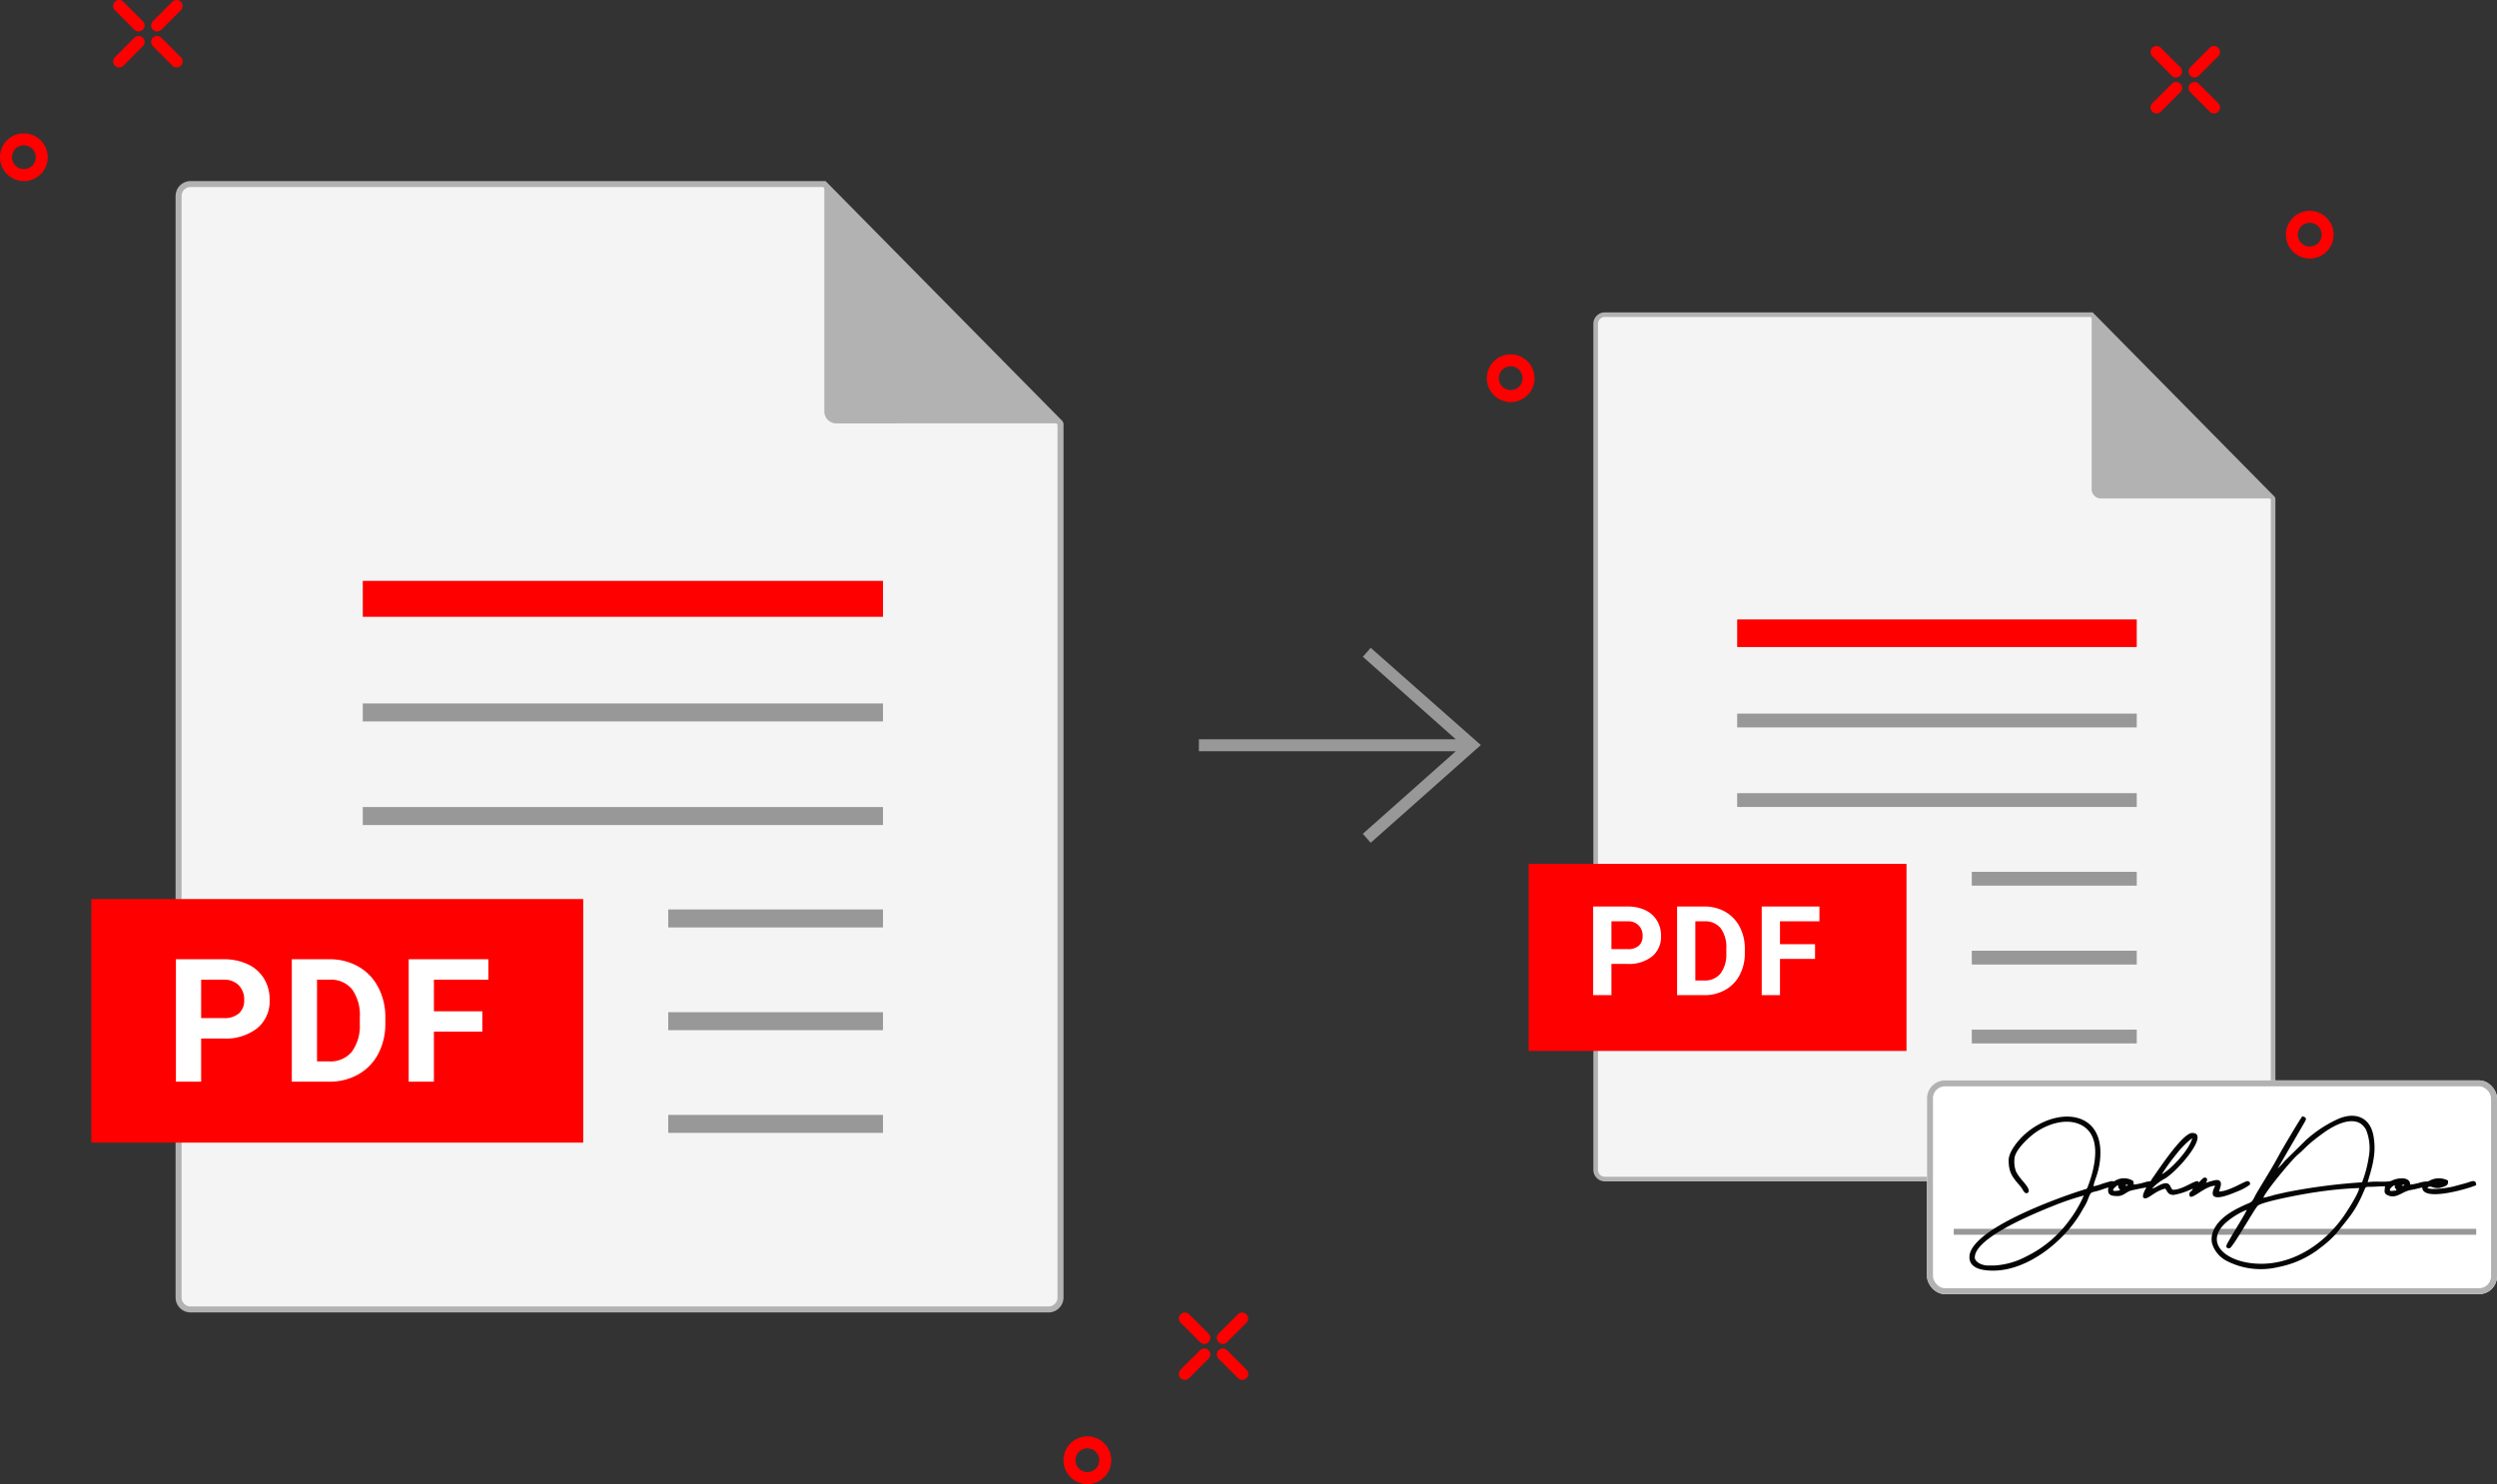 <svg xmlns="http://www.w3.org/2000/svg" xmlns:xlink="http://www.w3.org/1999/xlink" width="420.568" height="250" viewBox="0 0 420.568 250">
  <rect x="0" y="0" width="420.568" height="250" fill="#333333" stroke="none"/>
  <defs>
    <clipPath id="clip-path">
      <rect id="Rectangle_128" data-name="Rectangle 128" width="85.359" height="26.087" fill="none"/>
    </clipPath>
  </defs>
  <g id="SIGN" transform="translate(590.568 1904.999)">
    <g id="PDF_TO_PDF" data-name="PDF TO PDF" transform="translate(-1060.028 -2265.741)">
      <path id="Path_142" data-name="Path 142" d="M268.444,162.921,286.989,179.3l-18.546,16.459-1.332-1.506,15.657-13.905H239.5v-2.019h43.273l-15.657-13.905Z" transform="translate(431.886 306.95)" fill="#989898" fill-rule="evenodd"/>
      <g id="Group_6" data-name="Group 6" transform="translate(469.46 360.742)">
        <path id="Path_135" data-name="Path 135" d="M4.019,51.665a4.02,4.02,0,1,1-2.841,1.177,4.005,4.005,0,0,1,2.841-1.177m1.415,2.6a2,2,0,1,0,.586,1.415,1.994,1.994,0,0,0-.586-1.415" transform="translate(0 -29.201)" fill="red" fill-rule="evenodd"/>
        <path id="Path_136" data-name="Path 136" d="M30.328,31.6a1.009,1.009,0,0,1,1.427-1.427l3.278,3.279a1.009,1.009,0,1,1-1.427,1.427Zm-1.693-4.215a1.009,1.009,0,1,1-1.427,1.427L23.93,25.533a1.009,1.009,0,0,1,1.427-1.427Zm3.119,1.427a1.009,1.009,0,0,1-1.427-1.427l3.278-3.278a1.009,1.009,0,0,1,1.427,1.427Zm-4.546,1.361A1.009,1.009,0,1,1,28.635,31.6l-3.278,3.279a1.009,1.009,0,0,1-1.427-1.427Z" transform="translate(-4.574 -23.81)" fill="red" fill-rule="evenodd"/>
      </g>
      <g id="Group_4" data-name="Group 4" transform="translate(831.678 368.489)">
        <path id="Path_137" data-name="Path 137" d="M594.652,79.714a4.02,4.02,0,1,1-2.841,1.177,4,4,0,0,1,2.841-1.177m1.415,2.6a2,2,0,1,0,.585,1.415,1.994,1.994,0,0,0-.585-1.415" transform="translate(-567.837 -51.948)" fill="red" fill-rule="evenodd"/>
        <path id="Path_138" data-name="Path 138" d="M569.06,53.074a1.009,1.009,0,1,1,1.427-1.427l3.278,3.278a1.009,1.009,0,1,1-1.427,1.428Zm-1.693-4.215a1.009,1.009,0,0,1-1.427,1.427l-3.278-3.278a1.009,1.009,0,0,1,1.427-1.427Zm3.12,1.427a1.009,1.009,0,0,1-1.427-1.427l3.278-3.278a1.009,1.009,0,0,1,1.427,1.427Zm-4.546,1.361a1.009,1.009,0,1,1,1.427,1.427l-3.278,3.279a1.009,1.009,0,1,1-1.427-1.428Z" transform="translate(-562.367 -45.285)" fill="red" fill-rule="evenodd"/>
      </g>
      <path id="Path_143" data-name="Path 143" d="M319.767,79.653a4.02,4.02,0,1,1-2.841,1.177,4,4,0,0,1,2.841-1.177m1.415,2.6a2,2,0,1,0,.586,1.415,1.992,1.992,0,0,0-.586-1.415" transform="translate(404.136 340.782)" fill="red" fill-rule="evenodd"/>
      <g id="Group_5" data-name="Group 5" transform="translate(648.586 581.831)">
        <path id="Path_140" data-name="Path 140" d="M212.182,339.17a4.02,4.02,0,1,1-2.841,1.177,4.007,4.007,0,0,1,2.841-1.177m1.415,2.6a2,2,0,1,0,.586,1.415,1.994,1.994,0,0,0-.586-1.415" transform="translate(-208.163 -318.296)" fill="red" fill-rule="evenodd"/>
        <path id="Path_141" data-name="Path 141" d="M238.939,321.076a1.009,1.009,0,1,1,1.427-1.427l3.278,3.278a1.009,1.009,0,0,1-1.427,1.427Zm-1.693-4.215a1.009,1.009,0,1,1-1.427,1.427l-3.278-3.279a1.009,1.009,0,0,1,1.427-1.426Zm3.119,1.427a1.009,1.009,0,1,1-1.427-1.427l3.278-3.278a1.009,1.009,0,0,1,1.427,1.426Zm-4.546,1.361a1.009,1.009,0,1,1,1.427,1.427l-3.278,3.279a1.009,1.009,0,0,1-1.427-1.427Z" transform="translate(-212.824 -313.287)" fill="red" fill-rule="evenodd"/>
      </g>
      <g id="PDF" transform="translate(484.838 391.243)">
        <path id="Path_120" data-name="Path 120" d="M27.184,68.718H133.926l39.784,40.317V256.278a2.024,2.024,0,0,1-2.018,2.018H27.184a2.024,2.024,0,0,1-2.018-2.018V70.736a2.024,2.024,0,0,1,2.018-2.018" transform="translate(-10.466 -68.214)" fill="#f4f4f4" fill-rule="evenodd"/>
        <path id="Path_121" data-name="Path 121" d="M27.063,68.093H134.015l39.933,40.469.146.352V256.157a2.529,2.529,0,0,1-2.523,2.523H27.063a2.529,2.529,0,0,1-2.522-2.523V70.615a2.53,2.53,0,0,1,2.522-2.522M133.6,69.1H27.063a1.514,1.514,0,0,0-1.513,1.513V256.157a1.514,1.514,0,0,0,1.513,1.513H171.571a1.519,1.519,0,0,0,1.514-1.513V109.119Z" transform="translate(-10.345 -68.093)" fill="#b2b2b2" fill-rule="evenodd"/>
        <rect id="Rectangle_78" data-name="Rectangle 78" width="82.857" height="41.03" transform="translate(0 120.948)" fill="red"/>
        <rect id="Rectangle_79" data-name="Rectangle 79" width="87.617" height="6.054" transform="translate(45.727 67.348)" fill="red"/>
        <rect id="Rectangle_80" data-name="Rectangle 80" width="87.617" height="3.028" transform="translate(45.727 87.999)" fill="#989898"/>
        <rect id="Rectangle_81" data-name="Rectangle 81" width="87.617" height="3.028" transform="translate(45.727 105.45)" fill="#989898"/>
        <rect id="Rectangle_82" data-name="Rectangle 82" width="36.171" height="3.028" transform="translate(97.173 122.701)" fill="#989898"/>
        <rect id="Rectangle_83" data-name="Rectangle 83" width="36.171" height="3.028" transform="translate(97.173 140.006)" fill="#989898"/>
        <rect id="Rectangle_84" data-name="Rectangle 84" width="36.171" height="3.028" transform="translate(97.173 157.309)" fill="#989898"/>
        <path id="Path_122" data-name="Path 122" d="M199.808,109.035,160.025,68.718v38.3a2.023,2.023,0,0,0,2.018,2.018Z" transform="translate(-36.564 -68.214)" fill="#b2b2b2" fill-rule="evenodd"/>
        <path id="Path_171" data-name="Path 171" d="M6.089-7.264V0H1.841V-20.617H9.884a9.305,9.305,0,0,1,4.085.85,6.261,6.261,0,0,1,2.712,2.414,6.732,6.732,0,0,1,.949,3.561,5.92,5.92,0,0,1-2.074,4.779A8.64,8.64,0,0,1,9.813-7.264Zm0-3.441H9.884a3.731,3.731,0,0,0,2.57-.793,2.884,2.884,0,0,0,.885-2.266,3.4,3.4,0,0,0-.892-2.45,3.332,3.332,0,0,0-2.464-.963H6.089ZM21.358,0V-20.617H27.7a9.634,9.634,0,0,1,4.864,1.225,8.541,8.541,0,0,1,3.349,3.483,10.744,10.744,0,0,1,1.2,5.133v.949a10.774,10.774,0,0,1-1.182,5.112A8.468,8.468,0,0,1,32.6-1.246,9.706,9.706,0,0,1,27.745,0Zm4.248-17.176V-3.413H27.66a4.613,4.613,0,0,0,3.809-1.628A7.359,7.359,0,0,0,32.814-9.7v-1.09a7.476,7.476,0,0,0-1.3-4.765A4.6,4.6,0,0,0,27.7-17.176ZM53.451-8.425H45.295V0H41.047V-20.617H54.47v3.441H45.295v5.324h8.156Z" transform="translate(12.411 151.708)" fill="#fff"/>
      </g>
      <g id="PDF-2" data-name="PDF" transform="translate(726.929 413.359)">
        <path id="Path_120-2" data-name="Path 120" d="M26.716,68.718H108.7l30.558,30.968v113.1a1.554,1.554,0,0,1-1.55,1.55h-111a1.555,1.555,0,0,1-1.55-1.55V70.268a1.555,1.555,0,0,1,1.55-1.55" transform="translate(-13.875 -68.331)" fill="#f4f4f4" fill-rule="evenodd"/>
        <path id="Path_121-2" data-name="Path 121" d="M26.478,68.093h82.15L139.3,99.177l.112.271v113.1a1.943,1.943,0,0,1-1.938,1.938h-111a1.943,1.943,0,0,1-1.937-1.938V70.03a1.944,1.944,0,0,1,1.937-1.937m81.829.775H26.478a1.163,1.163,0,0,0-1.162,1.162V212.545a1.163,1.163,0,0,0,1.162,1.162h111a1.166,1.166,0,0,0,1.163-1.162V99.605Z" transform="translate(-13.637 -68.093)" fill="#b2b2b2" fill-rule="evenodd"/>
        <rect id="Rectangle_78-2" data-name="Rectangle 78" width="63.642" height="31.515" transform="translate(0 92.901)" fill="red"/>
        <rect id="Rectangle_79-2" data-name="Rectangle 79" width="67.299" height="4.65" transform="translate(35.123 51.73)" fill="red"/>
        <rect id="Rectangle_80-2" data-name="Rectangle 80" width="67.299" height="2.325" transform="translate(35.123 67.592)" fill="#989898"/>
        <rect id="Rectangle_81-2" data-name="Rectangle 81" width="67.299" height="2.325" transform="translate(35.123 80.996)" fill="#989898"/>
        <rect id="Rectangle_82-2" data-name="Rectangle 82" width="27.783" height="2.325" transform="translate(74.639 94.247)" fill="#989898"/>
        <rect id="Rectangle_83-2" data-name="Rectangle 83" width="27.783" height="2.325" transform="translate(74.639 107.538)" fill="#989898"/>
        <rect id="Rectangle_84-2" data-name="Rectangle 84" width="27.783" height="2.325" transform="translate(74.639 120.829)" fill="#989898"/>
        <path id="Path_122-2" data-name="Path 122" d="M190.582,99.686,160.025,68.718V98.136a1.554,1.554,0,0,0,1.55,1.55Z" transform="translate(-65.195 -68.331)" fill="#b2b2b2" fill-rule="evenodd"/>
        <path id="Path_177" data-name="Path 177" d="M4.409-5.26V0H1.333V-14.93H7.157a6.738,6.738,0,0,1,2.958.615,4.534,4.534,0,0,1,1.964,1.748,4.875,4.875,0,0,1,.687,2.579,4.287,4.287,0,0,1-1.5,3.461A6.257,6.257,0,0,1,7.106-5.26Zm0-2.492H7.157a2.7,2.7,0,0,0,1.861-.574,2.088,2.088,0,0,0,.641-1.641,2.463,2.463,0,0,0-.646-1.774,2.413,2.413,0,0,0-1.784-.7H4.409ZM15.466,0V-14.93H20.06a6.976,6.976,0,0,1,3.522.887,6.185,6.185,0,0,1,2.425,2.522A7.78,7.78,0,0,1,26.879-7.8v.687a7.8,7.8,0,0,1-.856,3.7A6.132,6.132,0,0,1,23.608-.9a7.029,7.029,0,0,1-3.517.9Zm3.076-12.438v9.967h1.487A3.341,3.341,0,0,0,22.788-3.65a5.329,5.329,0,0,0,.974-3.374v-.79a5.413,5.413,0,0,0-.943-3.45,3.329,3.329,0,0,0-2.758-1.174ZM38.706-6.1H32.8V0H29.723V-14.93h9.721v2.492H32.8v3.855h5.906Z" transform="translate(9.533 115.02)" fill="#fff"/>
      </g>
    </g>
    <g id="Rectangle_127" data-name="Rectangle 127" transform="translate(-266 -1723)" fill="#fff" stroke="#b2b2b2" stroke-width="1">
      <rect width="96" height="36" rx="3" stroke="none"/>
      <rect x="0.5" y="0.5" width="95" height="35" rx="2.5" fill="none"/>
    </g>
    <line id="Line_1" data-name="Line 1" x2="88" transform="translate(-261.5 -1697.5)" fill="none" stroke="#989898" stroke-width="1"/>
    <g id="Group_48" data-name="Group 48" transform="translate(-258.859 -1717.043)">
      <g id="Group_47" data-name="Group 47" clip-path="url(#clip-path)">
        <path id="Path_203" data-name="Path 203" d="M453.016,11.69m0,0c0,.814.142.312.29.868a4.147,4.147,0,0,1-.871.1c-.649,0,.129-.846.581-.967M430.5,24.929c-5.878,0-10.039-3.624-5.571-7.218a12.276,12.276,0,0,1,3.155-1.865c-.1.446-2.323,3.977-2.832,4.9-.433.783-1.082,1.575-.066,1.575.49,0,4.125-6.522,4.739-7.146.731-.745,8.414-2.136,9.776-2.3a62.791,62.791,0,0,1,7.324-.7c-.074.89-2.041,3.914-2.569,4.678-3.134,4.52-8.206,8.078-13.956,8.078M454.174,11.69l.479-.118c-.173.26-.178.315-.479.118m-23.288,2.126c.247-.915,4.741-6.388,5.84-7.3.994-.83,1.345-1.364,2.8-2.514.523-.414,1.005-.767,1.545-1.159,1.967-1.422,5.645-3.29,7.127-.444a8.218,8.218,0,0,1,.427,4.615,19.55,19.55,0,0,1-1.12,4.194,99.236,99.236,0,0,0-12.737,1.663c-.625.145-1.348.3-1.969.444a18.324,18.324,0,0,1-1.915.5M433.3,8.888l4.509-7.768c.378-.6.353-.863-.353-1.027-.329.315-3.569,5.831-3.928,6.508-1.2,2.26-2.63,4.454-3.9,6.64-.351.608-.477,1.191-1.145,1.463-.583.233-1.194.523-1.791.819a15.319,15.319,0,0,0-1.649.959c-1.515,1.024-3.26,2.813-2.8,5.013a4.921,4.921,0,0,0,2.394,2.917,12.557,12.557,0,0,0,8.743,1.079,16.462,16.462,0,0,0,7.209-3.323,17.544,17.544,0,0,0,2.72-2.5c2.063-2.638,3.106-3.591,4.6-7.185.194-.468.194-.515.841-.515.961,0,1.808-.088,2.616-.088-.016.789-.318,1.2.572,1.556,1.405.559,2.38-.693,3.733-.92.737-.126,1.307-.285,1.975-.441.057,2.564,8.269.044,9.083-.386,0-1.107-.893-.592-1.63-.375-.644.186-1.4.378-2.049.559-.871.244-3.687.7-4.533.3.449-.614.866.137,2.016-.011a3.852,3.852,0,0,0,1.016-.337c.422-.225.446-.315.446-.907a3.292,3.292,0,0,0-3.158.038c-.63.263-.214-.047-1.539.29a8.644,8.644,0,0,1-1.682.345c0-1.318-1.956-1.224-3.092-.668-.74.362-2.923.019-4.057.282.006-.236.723-2.252.937-3.7a11.038,11.038,0,0,0-.008-4.281C448.861.518,446.683-.729,443.7.438a20.7,20.7,0,0,0-5.681,3.692l-3.553,3.5A12.964,12.964,0,0,1,433.3,8.888" transform="translate(-381.377 0)" fill="#050505" fill-rule="evenodd"/>
        <path id="Path_204" data-name="Path 204" d="M4.286,26.507H3.032c-.86,0-2.126-.551-2.126-1.353,0-3.3,9.9-7.355,12.961-8.587a46.2,46.2,0,0,1,5.4-1.849,20.515,20.515,0,0,1-2.457,4.21A19.631,19.631,0,0,1,9.546,25a13.022,13.022,0,0,1-5.259,1.507M25.062,12.978c0,.813.142.312.29.868a4.141,4.141,0,0,1-.871.1c-.767,0,.263-.882.581-.967m1.159,0,.479-.118c-.173.26-.178.315-.479.118m6.185-1.838a32.26,32.26,0,0,1,2.345-3.26,15.259,15.259,0,0,1,2.777-2.827c-.444,1.906-3.553,5.256-5.122,6.086M6.606,8.823c0,2.126.742,2.917,2,4.377.389.449.562,1.131,1,1.131a.373.373,0,0,0,.386-.386c0-.89-1.58-1.967-2.186-3.383a4.769,4.769,0,0,1-.17-2.375c.375-1.454,2.4-3.268,3.292-3.936,1.7-1.282,4.952-2.671,7.6-1.545,4,1.7,2.61,7.333,1.454,10.4-.216.575-.192.468-.792.655C15.139,15.024-.072,20.442,0,25.14c.03,1.95,2.347,2.235,4,2.235,6.01,0,12.249-5.229,14.947-10.077.266-.479.485-.781.74-1.29.241-.485.414-1.074.636-1.49s.5-.345,1.49-.635c.575-.17,1.055-.389,1.608-.518-.3,1.287.474,1.449,1.548,1.449.953,0,1.468-.693,2.186-.907.381-.112,2.342-.518,2.646-.542-.145.271-1.082,1.835-.194,1.835.677,0,1.69-1.249,3.383-1.643.449.671.5,1.063,1.449,1.063a12.579,12.579,0,0,0,3.188-1.063c-.151.562-.578.405-.578.967,0,1.474,2.487-1.449,4.347-1.449-1.78,3.366,2.588,1.43,3.755.953A8.462,8.462,0,0,0,47.23,12.9a.424.424,0,0,0-.424-.6c-.482,0-3.117,1.739-4.736,1.739.008-.384.9-1.934-.482-1.934a9.225,9.225,0,0,0-1.739.485c.216-.408.26-.677.038-.825-.277-.181-.52-.016-.934.425-.55.583-.257.11-.556.11-.7,0-2.564,1.449-4.057,1.449-.545,0-.323-1.315-1.539-1.065-.819.17-1.375.718-2.038.871a7.834,7.834,0,0,1,2.3-1.756C35.7,10,40.4,4.183,37.528,4.183c-1.6,0-5.525,5.969-6.571,7.442-.726,1.027-.088.518-1.3.827a9.846,9.846,0,0,1-1.989.427c0-.589-.058-.66-.518-.835a2.829,2.829,0,0,0-2.315.036c-.814.373-.137.222-.937.222-.093,0-1.263.356-1.507.427a8.869,8.869,0,0,1-1.49.441c.085-1.019,1.159-2.6,1.159-5.7,0-7.228-7.582-7.59-12.679-3.114-.931.819-2.78,2.843-2.78,4.467" transform="translate(0.001 -1.288)" fill="#040404" fill-rule="evenodd"/>
      </g>
    </g>
  </g>
</svg>
